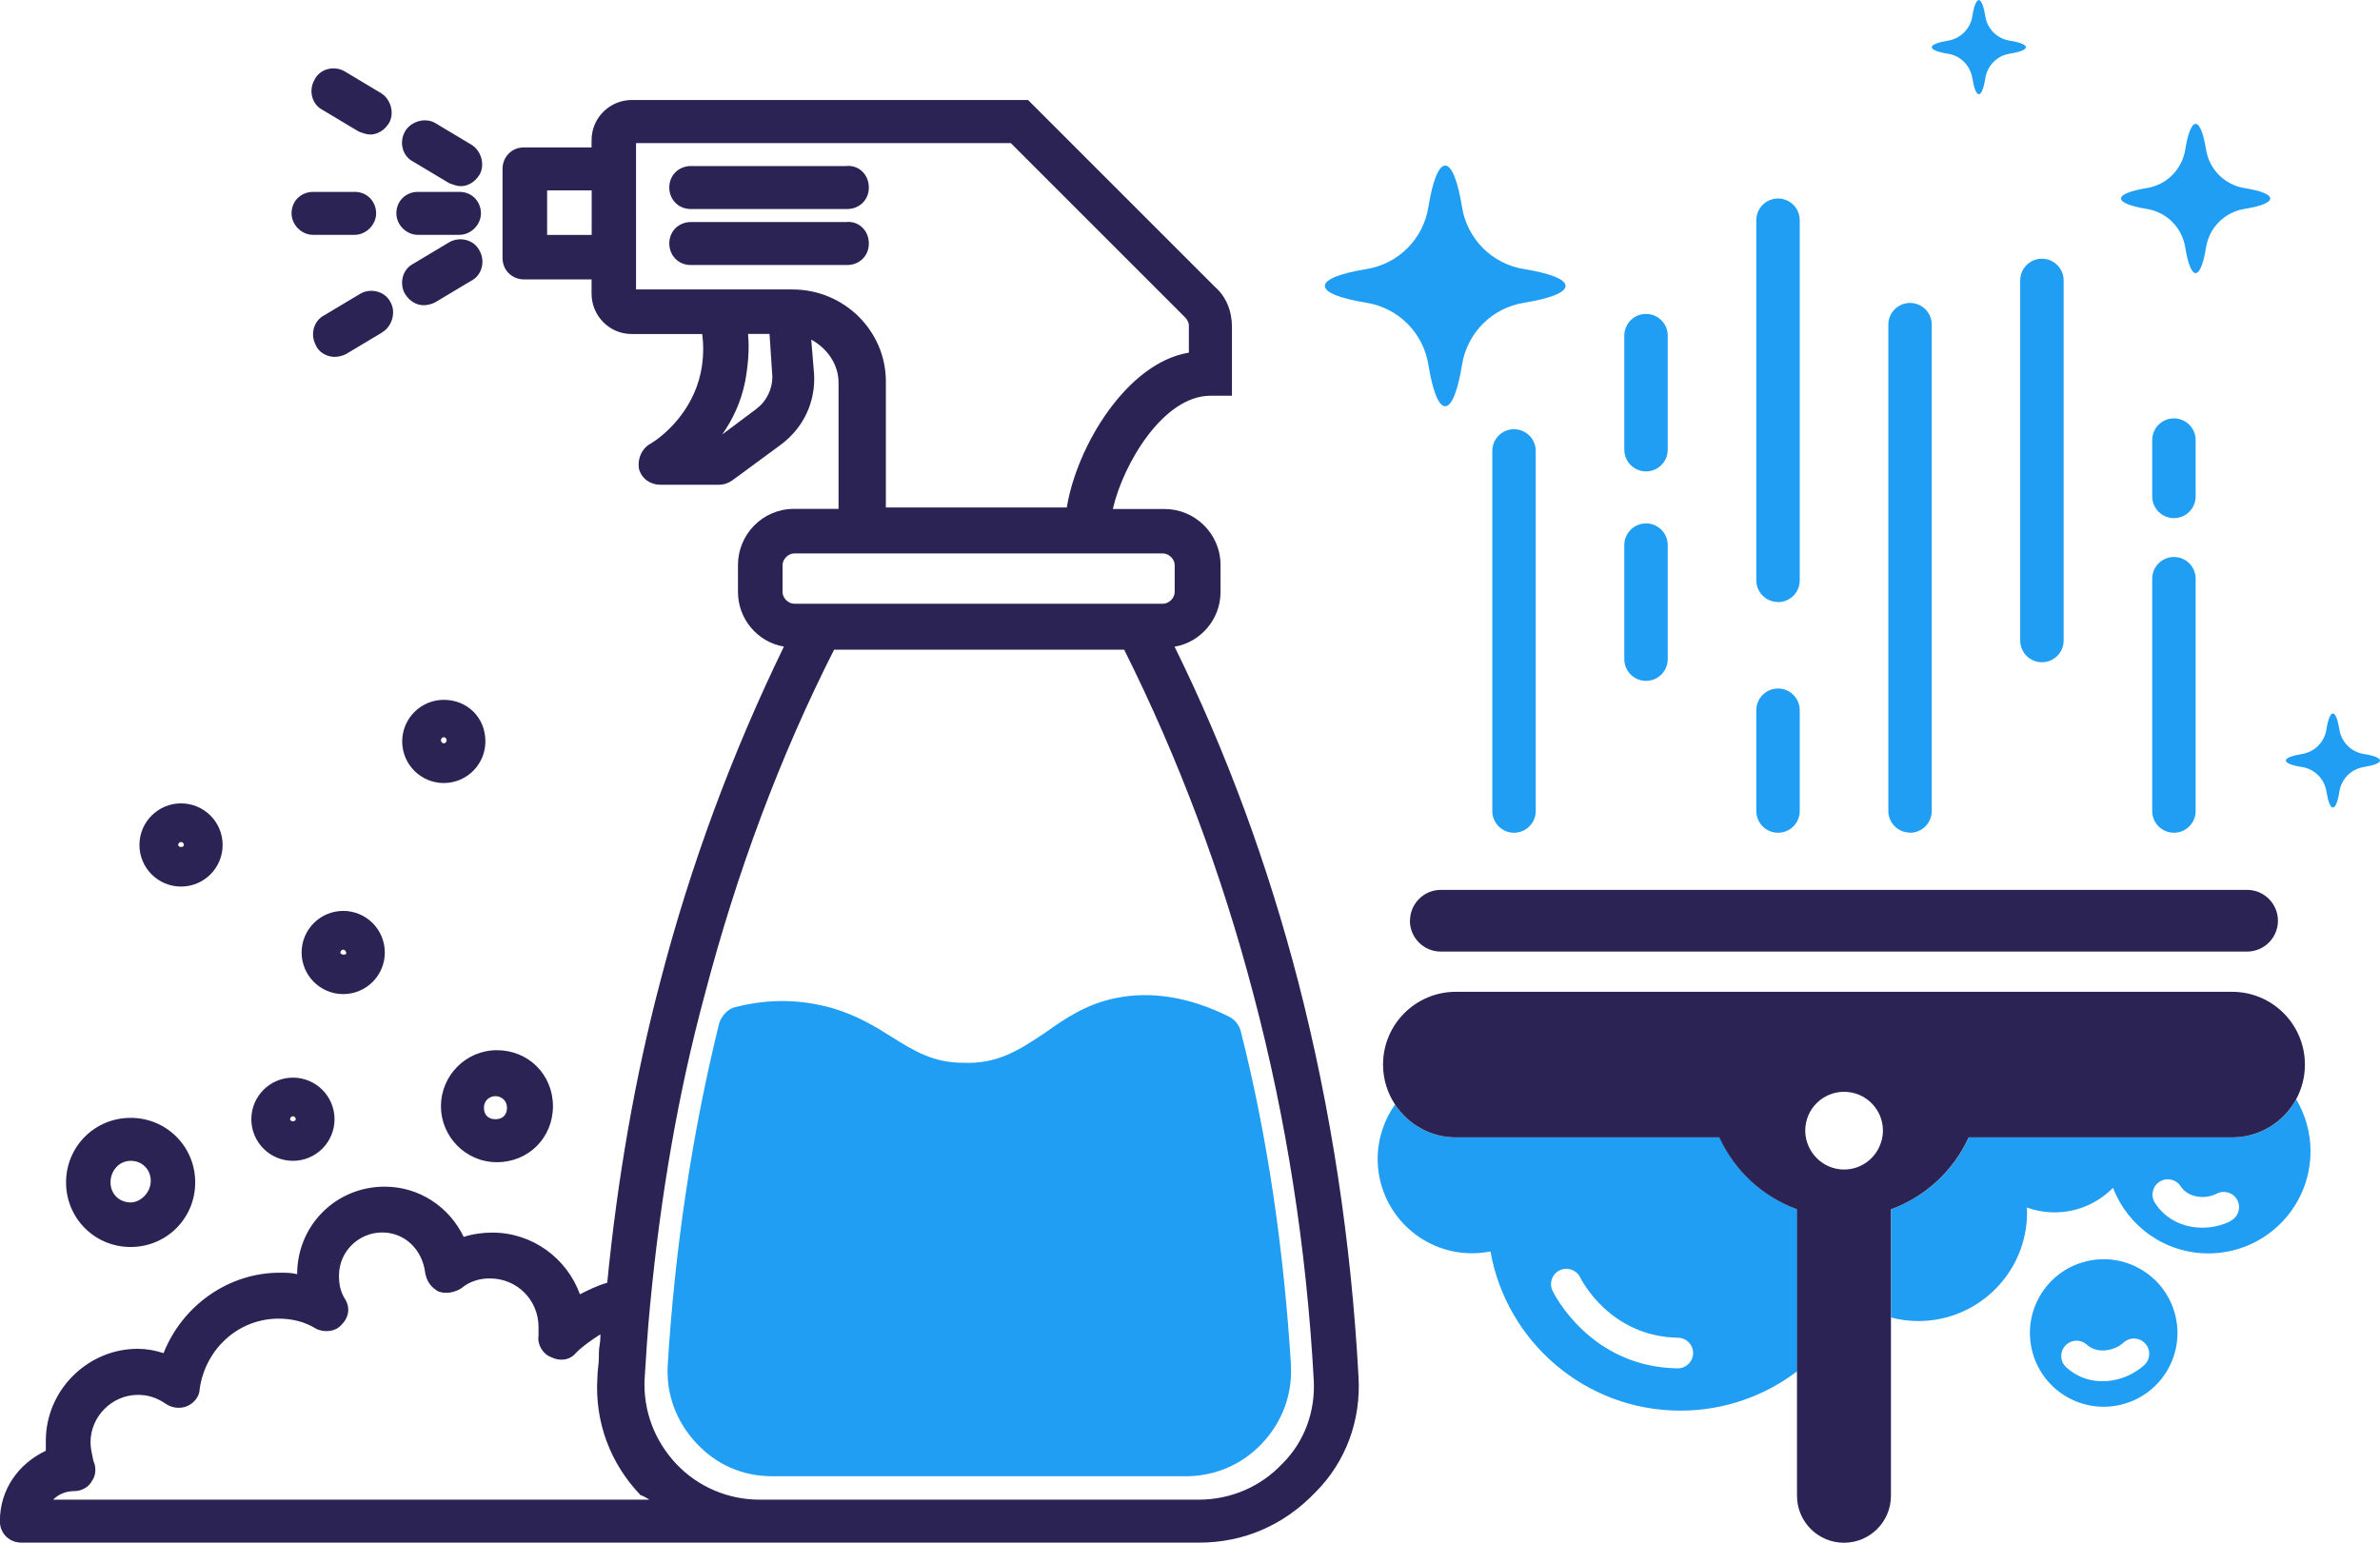 <?xml version="1.0" encoding="UTF-8"?><svg id="a" xmlns="http://www.w3.org/2000/svg" viewBox="0 0 208.24 135"><g><path d="M185.81,117.48c-.83,.75-2.32,1.01-3.22,.19-.55-.5-1.39-.46-1.89,.09-.5,.55-.46,1.39,.09,1.89,1.33,1.2,3.04,1.43,4.56,1.03,.85-.23,1.64-.65,2.26-1.22,.55-.5,.59-1.34,.09-1.89-.5-.55-1.34-.59-1.89-.09Z" style="fill:none;"/><path d="M146.81,117.06c-5.94-.1-8.45-5.05-8.56-5.28-.32-.66-1.12-.94-1.79-.62-.67,.32-.95,1.12-.63,1.79,.13,.27,3.3,6.66,10.93,6.79h.02c.73,0,1.33-.58,1.34-1.32,.01-.74-.58-1.35-1.32-1.36Z" style="fill:none;"/><path d="M193.96,104.46c-.99,.51-2.5,.38-3.16-.64-.4-.62-1.23-.8-1.85-.4-.62,.4-.8,1.23-.4,1.85,.97,1.51,2.57,2.17,4.14,2.17,.88,0,1.75-.21,2.5-.59,.66-.34,.91-1.15,.57-1.8-.34-.66-1.15-.91-1.8-.57Z" style="fill:none;"/><path d="M150.43,99.53h-23.05c-2.23,0-4.18-1.14-5.32-2.88-.95,1.35-1.52,2.99-1.52,4.76,0,4.56,3.7,8.26,8.26,8.26,.55,0,1.09-.06,1.61-.16,1.4,7.91,8.3,13.93,16.62,13.93,3.84,0,7.38-1.29,10.22-3.45v-14.17c-3.02-1.1-5.48-3.38-6.8-6.29Zm-3.64,20.21h-.02c-7.63-.12-10.8-6.52-10.93-6.79-.32-.67-.04-1.47,.63-1.79,.66-.32,1.46-.04,1.79,.62,.11,.23,2.62,5.18,8.56,5.28,.74,.01,1.33,.62,1.32,1.36-.01,.73-.61,1.32-1.34,1.32Z" style="fill:#1f9ef3;"/><path d="M195.31,99.53h-23.05c-1.33,2.91-3.78,5.19-6.8,6.29v9.47c.76,.2,1.56,.31,2.39,.31,5.25,0,9.51-4.26,9.51-9.51,0-.15-.02-.29-.02-.43,.76,.28,1.58,.43,2.43,.43,2,0,3.81-.83,5.11-2.15,1.29,3.36,4.53,5.74,8.34,5.74,4.94,0,8.94-4,8.94-8.94,0-1.66-.46-3.2-1.25-4.54-1.08,1.98-3.18,3.33-5.6,3.33Zm-.12,7.31c-.75,.39-1.62,.59-2.5,.59-1.57,0-3.17-.66-4.14-2.17-.4-.62-.22-1.45,.4-1.85,.62-.4,1.45-.22,1.85,.4,.66,1.02,2.16,1.16,3.16,.64,.66-.34,1.46-.08,1.8,.57,.34,.66,.08,1.46-.57,1.8Z" style="fill:#1f9ef3;"/><path d="M123.36,80.57c0,1.49,1.21,2.7,2.7,2.7h70.55c1.49,0,2.7-1.21,2.7-2.7s-1.21-2.7-2.7-2.7H126.07c-1.49,0-2.7,1.21-2.7,2.7Z" style="fill:#2b2353;"/><path d="M195.31,86.79H127.38c-3.52,0-6.37,2.85-6.37,6.37,0,1.29,.39,2.49,1.05,3.49,1.14,1.73,3.1,2.88,5.32,2.88h23.05c1.33,2.91,3.78,5.19,6.8,6.29v25.07c0,2.27,1.84,4.11,4.11,4.11s4.11-1.84,4.11-4.11v-25.07c3.02-1.1,5.47-3.38,6.8-6.29h23.05c2.42,0,4.52-1.35,5.6-3.33,.49-.9,.77-1.94,.77-3.04,0-3.52-2.85-6.37-6.37-6.37Zm-33.96,15.55c-1.37,0-2.54-.82-3.08-1.98-.2-.43-.32-.91-.32-1.42,0-1.88,1.52-3.4,3.4-3.4s3.4,1.52,3.4,3.4c0,.51-.12,.98-.32,1.42-.54,1.17-1.71,1.98-3.08,1.98Z" style="fill:#2b2353;"/><path d="M134.37,70.97v-31.51c0-1.05-.85-1.9-1.9-1.9s-1.9,.85-1.9,1.9v31.51c0,1.05,.85,1.9,1.9,1.9s1.9-.85,1.9-1.9Z" style="fill:#1f9ef3;"/><path d="M167.12,72.87c1.05,0,1.9-.85,1.9-1.9V28.41c0-1.05-.85-1.9-1.9-1.9s-1.9,.85-1.9,1.9v42.55c0,1.05,.85,1.9,1.9,1.9Z" style="fill:#1f9ef3;"/><path d="M176.76,56.05c0,1.05,.85,1.9,1.9,1.9s1.9-.85,1.9-1.9V24.54c0-1.05-.85-1.9-1.9-1.9s-1.9,.85-1.9,1.9v31.51Z" style="fill:#1f9ef3;"/><path d="M188.31,70.97c0,1.05,.85,1.9,1.9,1.9s1.9-.85,1.9-1.9v-20.33c0-1.05-.85-1.9-1.9-1.9s-1.9,.85-1.9,1.9v20.33Z" style="fill:#1f9ef3;"/><path d="M190.21,45.34c1.05,0,1.9-.85,1.9-1.9v-4.93c0-1.05-.85-1.9-1.9-1.9s-1.9,.85-1.9,1.9v4.93c0,1.05,.85,1.9,1.9,1.9Z" style="fill:#1f9ef3;"/><path d="M144.02,41.25c1.05,0,1.9-.85,1.9-1.9v-9.98c0-1.05-.85-1.9-1.9-1.9s-1.9,.85-1.9,1.9v9.98c0,1.05,.85,1.9,1.9,1.9Z" style="fill:#1f9ef3;"/><path d="M144.02,59.58c1.05,0,1.9-.85,1.9-1.9v-9.98c0-1.05-.85-1.9-1.9-1.9s-1.9,.85-1.9,1.9v9.98c0,1.05,.85,1.9,1.9,1.9Z" style="fill:#1f9ef3;"/><path d="M155.57,52.69c1.05,0,1.9-.85,1.9-1.9V19.27c0-1.05-.85-1.9-1.9-1.9s-1.9,.85-1.9,1.9v31.51c0,1.05,.85,1.9,1.9,1.9Z" style="fill:#1f9ef3;"/><path d="M155.57,72.87c1.05,0,1.9-.85,1.9-1.9v-8.82c0-1.05-.85-1.9-1.9-1.9s-1.9,.85-1.9,1.9v8.82c0,1.05,.85,1.9,1.9,1.9Z" style="fill:#1f9ef3;"/><path d="M187.83,18.28c1.74,.28,3.09,1.63,3.37,3.37,.22,1.38,.55,2.25,.91,2.25s.69-.87,.91-2.25c.28-1.74,1.63-3.09,3.37-3.37,1.38-.22,2.25-.55,2.25-.91s-.87-.69-2.25-.91c-1.74-.28-3.09-1.63-3.37-3.37-.22-1.38-.55-2.25-.91-2.25s-.69,.87-.91,2.25c-.28,1.74-1.63,3.09-3.37,3.37-1.38,.22-2.25,.55-2.25,.91s.87,.69,2.25,.91Z" style="fill:#1f9ef3;"/><path d="M170.44,4.7c1.1,.18,1.95,1.03,2.13,2.13,.14,.87,.35,1.42,.57,1.42s.44-.55,.57-1.42c.18-1.1,1.03-1.96,2.13-2.13,.87-.14,1.42-.35,1.42-.57s-.55-.44-1.42-.57c-1.1-.18-1.96-1.03-2.13-2.13-.14-.87-.35-1.42-.57-1.42s-.44,.55-.57,1.42c-.18,1.1-1.03,1.95-2.13,2.13-.87,.14-1.42,.35-1.42,.57s.55,.44,1.42,.57Z" style="fill:#1f9ef3;"/><path d="M206.82,65.98c-1.1-.18-1.95-1.03-2.13-2.13-.14-.87-.35-1.42-.57-1.42s-.44,.55-.57,1.42c-.18,1.1-1.03,1.95-2.13,2.13-.87,.14-1.42,.35-1.42,.57s.55,.44,1.42,.57c1.1,.18,1.95,1.03,2.13,2.13,.14,.87,.35,1.42,.57,1.42s.44-.55,.57-1.42c.18-1.1,1.03-1.95,2.13-2.13,.87-.14,1.42-.35,1.42-.57s-.55-.44-1.42-.57Z" style="fill:#1f9ef3;"/><path d="M119.54,26.49c2.81,.45,4.99,2.63,5.44,5.44,.36,2.22,.88,3.62,1.47,3.62s1.11-1.4,1.47-3.62c.45-2.81,2.63-4.99,5.44-5.44,2.22-.36,3.62-.88,3.62-1.47s-1.4-1.11-3.62-1.47c-2.81-.45-4.99-2.63-5.44-5.44-.36-2.22-.88-3.62-1.47-3.62s-1.11,1.4-1.47,3.62c-.45,2.81-2.63,4.99-5.44,5.44-2.22,.36-3.62,.88-3.62,1.47s1.4,1.11,3.62,1.47Z" style="fill:#1f9ef3;"/><path d="M182.4,110.41c-3.45,.92-5.49,4.46-4.57,7.9,.92,3.45,4.46,5.49,7.9,4.57,3.45-.92,5.49-4.46,4.57-7.9-.92-3.44-4.46-5.49-7.9-4.57Zm5.21,9.05c-.62,.56-1.41,.99-2.26,1.22-1.52,.41-3.23,.18-4.56-1.03-.55-.5-.59-1.34-.09-1.89,.5-.55,1.34-.59,1.89-.09,.9,.82,2.39,.56,3.22-.19,.55-.5,1.39-.46,1.89,.09,.5,.55,.46,1.39-.09,1.89Z" style="fill:#1f9ef3;"/></g><path d="M118.86,120.42c-.63-11.69-2.39-23.37-5.28-34.55-2.64-10.18-6.28-20.1-10.81-29.28,2.26-.38,4.02-2.39,4.02-4.77v-2.38c0-2.76-2.26-4.9-4.9-4.9h-4.52c.88-3.9,4.4-9.91,8.54-9.91h1.88v-6.03c0-1.38-.5-2.64-1.51-3.52l-16.33-16.33H55.28c-1.88,0-3.52,1.51-3.52,3.52v.63h-5.91c-1.13,0-1.88,.88-1.88,1.88v7.79c0,1.13,.88,1.88,1.88,1.88h5.91v1.26c0,1.88,1.51,3.52,3.52,3.52h6.16c.13,1.01,.13,2.14-.13,3.39-.75,3.52-3.39,5.65-4.52,6.28-.75,.5-1.01,1.38-.88,2.14,.25,.88,1.01,1.38,1.88,1.38h5.15c.38,0,.75-.13,1.13-.38l4.27-3.14c2.01-1.51,3.02-3.77,2.89-6.16l-.25-3.02c1.38,.75,2.39,2.14,2.39,3.77v11.04h-3.9c-2.76,0-4.9,2.26-4.9,4.9v2.38c0,2.39,1.76,4.4,4.02,4.77-4.52,9.3-8.17,19.1-10.81,29.28-2.26,8.54-3.77,17.46-4.65,26.39-.88,.25-1.63,.63-2.39,1.01-1.13-3.14-4.15-5.4-7.66-5.4-.88,0-1.76,.13-2.51,.38-1.26-2.64-3.9-4.4-6.91-4.4-4.27,0-7.66,3.39-7.66,7.66h0c-.5-.13-1.01-.13-1.51-.13-4.52,0-8.54,2.89-10.18,7.04-.75-.25-1.51-.38-2.26-.38-4.4,0-8.04,3.64-8.04,8.04v.88c-2.39,1.13-4.02,3.39-4.02,6.16,0,1.13,.88,1.88,1.88,1.88H104.91c3.9,0,7.41-1.51,10.18-4.4,2.64-2.64,4.02-6.28,3.77-10.18ZM47.87,20.56v-3.9h3.9v3.9s-3.9,0-3.9,0Zm18.34,15.2l-3.02,2.26c.88-1.26,1.63-2.76,2.01-4.65,.25-1.38,.38-2.76,.25-4.15h1.88l.25,3.77c0,1.01-.5,2.14-1.38,2.76Zm3.14-10.43h-13.7V12.52h32.79l15.2,15.2h0c.25,.25,.38,.5,.38,.75v2.39c-5.4,.88-9.8,8.15-10.68,13.55h-15.83v-11.04c0-4.4-3.64-8.04-8.17-8.04Zm-.88,24.11c0-.5,.5-1.01,1.01-1.01h32.29c.5,0,1.01,.5,1.01,1.01v2.38c0,.5-.5,1.01-1.01,1.01h-32.29c-.5,0-1.01-.5-1.01-1.01v-2.38Zm-11.69,81.79H4.65c.5-.5,1.13-.75,1.88-.75,.63,0,1.26-.38,1.51-.88,.38-.5,.38-1.26,.13-1.76-.13-.63-.25-1.13-.25-1.63,0-2.26,1.88-4.15,4.15-4.15,.88,0,1.63,.25,2.39,.75,.5,.38,1.26,.5,1.88,.25,.63-.25,1.13-.88,1.13-1.51,.5-3.52,3.39-6.16,6.91-6.16,1.13,0,2.26,.25,3.27,.88,.75,.38,1.76,.25,2.26-.38,.63-.63,.75-1.51,.25-2.26-.38-.63-.5-1.26-.5-2.01,0-2.14,1.76-3.77,3.77-3.77s3.52,1.51,3.77,3.52c.13,.75,.5,1.26,1.13,1.63,.63,.25,1.38,.13,2.01-.25,.75-.63,1.63-.88,2.51-.88,2.39,0,4.27,1.88,4.27,4.27v.75c-.13,.75,.38,1.63,1.13,1.88,.75,.38,1.63,.25,2.14-.38,.63-.63,1.38-1.13,2.14-1.63v.25c0,.5-.13,.88-.13,1.38v.38c0,.63-.13,1.13-.13,1.76-.25,3.9,1.13,7.54,3.77,10.3,.38,.13,.5,.25,.75,.38Zm55.41-3.14c-1.88,2.01-4.52,3.14-7.29,3.14h-38.45c-2.76,0-5.4-1.13-7.29-3.14s-2.89-4.65-2.76-7.41c.13-2.01,.25-4.15,.5-6.66,.88-9.17,2.39-18.22,4.77-27.01,2.76-10.55,6.53-20.73,11.31-30.16h25.38c4.77,9.55,8.54,19.6,11.31,30.16,2.89,10.93,4.65,22.24,5.28,33.8,.13,2.64-.75,5.28-2.76,7.29ZM76.02,16.41c0,1.13-.88,1.88-1.88,1.88h-13.7c-1.13,0-1.88-.88-1.88-1.88,0-1.13,.88-1.88,1.88-1.88h13.57c1.13-.13,2.01,.75,2.01,1.88Zm0,4.9c0,1.13-.88,1.88-1.88,1.88h-13.7c-1.13,0-1.88-.88-1.88-1.88,0-1.13,.88-1.88,1.88-1.88h13.57c1.13-.13,2.01,.75,2.01,1.88Zm-50.51-2.64c0-1.13,.88-1.88,1.88-1.88h3.64c1.13,0,1.88,.88,1.88,1.88s-.88,1.88-1.88,1.88h-3.64c-1.01,0-1.88-.88-1.88-1.88Zm9.17,0c0-1.13,.88-1.88,1.88-1.88h3.64c1.13,0,1.88,.88,1.88,1.88s-.88,1.88-1.88,1.88h-3.64c-1.01,0-1.88-.88-1.88-1.88Zm.75-7.16c.5-.88,1.76-1.26,2.64-.75l3.14,1.88c.88,.5,1.26,1.76,.75,2.64-.38,.63-1.01,1.01-1.63,1.01-.38,0-.63-.13-1.01-.25l-3.14-1.88c-1.01-.5-1.26-1.76-.75-2.64Zm-7.92-4.52c.5-1.01,1.76-1.26,2.64-.75l3.14,1.88c.88,.5,1.26,1.76,.75,2.64-.38,.63-1.01,1.01-1.63,1.01-.38,0-.63-.13-1.01-.25l-3.14-1.88c-1.01-.5-1.26-1.76-.75-2.64Zm7.92,18.72c-.5-.88-.25-2.14,.75-2.64l3.14-1.88c.88-.5,2.14-.25,2.64,.75,.5,.88,.25,2.14-.75,2.64l-3.14,1.88c-.25,.13-.63,.25-1.01,.25-.63,0-1.26-.38-1.63-1.01Zm-2.01,3.39l-3.14,1.88c-.25,.13-.63,.25-1.01,.25-.63,0-1.38-.38-1.63-1.01-.5-.88-.25-2.14,.75-2.64l3.14-1.88c.88-.5,2.14-.25,2.64,.75,.5,.88,.13,2.14-.75,2.64ZM11.43,109.12c3.14,0,5.65-2.51,5.65-5.65s-2.51-5.65-5.65-5.65-5.65,2.51-5.65,5.65,2.51,5.65,5.65,5.65Zm0-7.54c1.01,0,1.76,.75,1.76,1.76s-.88,1.88-1.76,1.88c-1.01,0-1.76-.75-1.76-1.76s.75-1.88,1.76-1.88Zm14.2,0c2.01,0,3.64-1.63,3.64-3.64s-1.63-3.64-3.64-3.64-3.64,1.63-3.64,3.64,1.63,3.64,3.64,3.64Zm0-3.9c.13,0,.25,.13,.25,.25,0,.25-.5,.25-.5,0,0-.13,.13-.25,.25-.25Zm4.4-17.97c-2.01,0-3.64,1.63-3.64,3.64s1.63,3.64,3.64,3.64,3.64-1.63,3.64-3.64-1.63-3.64-3.64-3.64Zm-.25,3.64c0-.13,.13-.25,.25-.25s.25,.13,.25,.25c.13,.25-.5,.25-.5,0Zm9.05-22.11c-2.01,0-3.64,1.63-3.64,3.64s1.63,3.64,3.64,3.64,3.64-1.63,3.64-3.64c0-2.14-1.63-3.64-3.64-3.64Zm-.25,3.52c0-.13,.13-.25,.25-.25s.25,.13,.25,.25c0,.38-.5,.38-.5,0Zm-22.74,12.82c2.01,0,3.64-1.63,3.64-3.64s-1.63-3.64-3.64-3.64-3.64,1.63-3.64,3.64,1.63,3.64,3.64,3.64Zm0-3.9c.13,0,.25,.13,.25,.25,0,.25-.5,.25-.5,0,0-.13,.13-.25,.25-.25Zm22.74,23.12c0,2.64,2.14,4.9,4.9,4.9s4.9-2.14,4.9-4.9-2.14-4.9-4.9-4.9-4.9,2.26-4.9,4.9Zm4.77-.88c.5,0,1.01,.38,1.01,1.01s-.38,1.01-1.01,1.01-1.01-.38-1.01-1.01,.5-1.01,1.01-1.01Z" style="fill:#2b2353;"/><path d="M112.96,119.51c-.63-10.05-2.01-19.85-4.4-29.28-.13-.5-.5-1.01-1.01-1.26-3.52-1.76-6.91-2.26-9.93-1.63-2.51,.5-4.4,1.76-6.16,3.02-2.26,1.51-4.15,2.76-7.16,2.64-2.64,0-4.27-1.01-6.28-2.26-1.38-.88-3.02-1.88-5.15-2.51-2.64-.75-5.4-.88-8.42-.13-.75,.13-1.26,.75-1.51,1.38-2.39,9.67-3.9,19.85-4.52,30.03-.13,2.51,.75,4.9,2.51,6.78,1.76,1.88,4.02,2.89,6.66,2.89h36.19c2.51,0,4.9-1.01,6.66-2.89,1.76-1.88,2.64-4.27,2.51-6.78Z" style="fill:#1f9ef3;"/></svg>